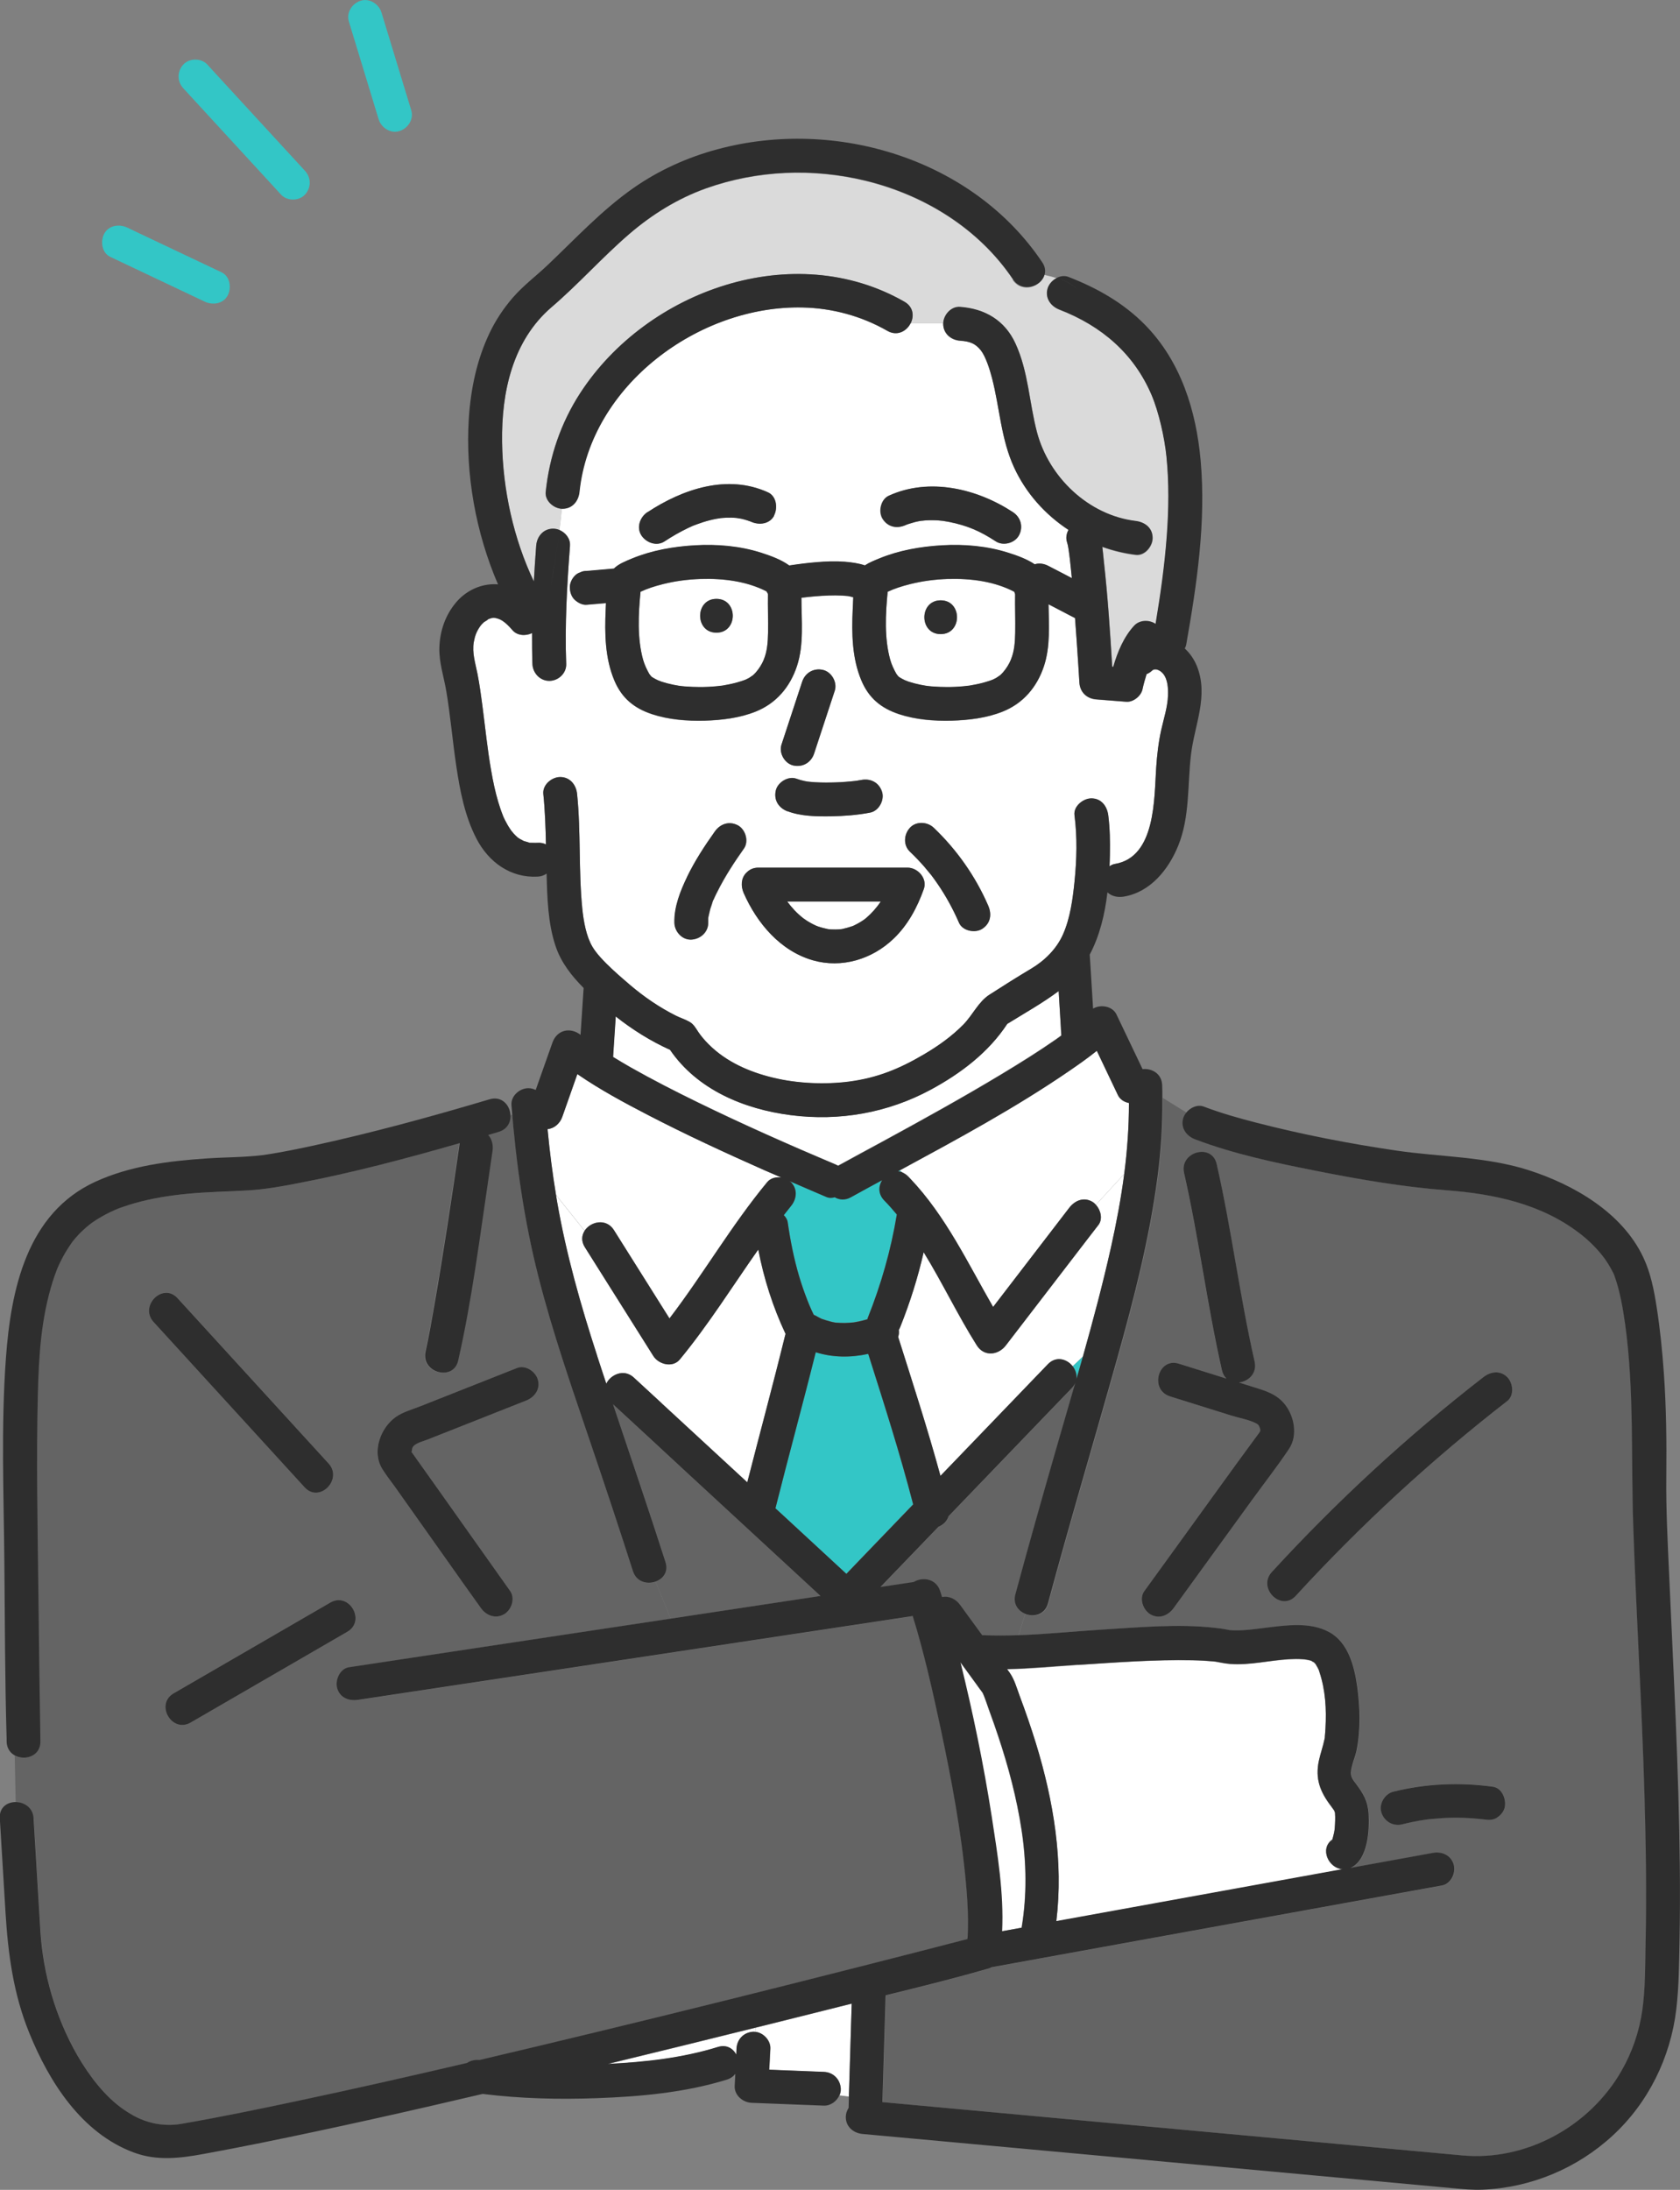 <?xml version="1.0" encoding="UTF-8"?>
<svg id="Layer_2" data-name="Layer 2" xmlns="http://www.w3.org/2000/svg" viewBox="0 0 185.06 241.08">
  <rect x="0" y="0" width="185.06" height="241.08" fill="#808080" stroke="none"/>
  <defs>
    <style>
      .cls-1 {
        fill: #fff;
      }

      .cls-2 {
        fill: #646464;
      }

      .cls-3 {
        fill: #dadada;
      }

      .cls-4 {
        fill: #2e2e2e;
      }

      .cls-5 {
        fill: #33c6c6;
      }
    </style>
  </defs>
  <g id="design">
    <g>
      <g>
        <path class="cls-1" d="M83.52,137.56c-2.85,4.05-5.48,8.27-8.64,12.1-.8,.96-2.34,.55-2.92-.38-2.51-3.99-5.02-7.98-7.54-11.97-.42-.67-.35-1.31-.03-1.81l-3.15-3.94c.04,.27,.08,.54,.13,.8,1,5.74,2.59,11.33,4.39,16.86,.01,.04,.02,.07,.03,.11,.33,1,.66,2,.99,3.01,.19-.41,.54-.75,.95-.96,.63-.32,1.42-.32,2.09,.29,1.02,.94,2.04,1.89,3.07,2.83,3.14,2.9,6.28,5.8,9.42,8.69,1.38-5.39,2.84-10.77,4.17-16.18,.01-.05,.04-.1,.05-.15-1.41-2.99-2.39-6.08-3.01-9.3Z"/>
        <path class="cls-1" d="M146.76,202.53c.01-.06,.03-.12,.03-.12,.02-.09,.05-.18,.07-.26,.15-.59,.15-.68,.19-1.3,.02-.27,.02-.53,.02-.8,0-.15-.01-.3-.02-.46,0,0,0-.01,0-.02-.01,0-.06-.13-.08-.22-.1-.13-.26-.37-.33-.46-1.22-1.59-1.8-3.03-1.36-5.06,.17-.79,.45-1.54,.61-2.33,.08-.39,.02,.03,.05-.4,.02-.27,.05-.54,.06-.81,.12-2.13,0-4.21-.67-6.22-.07-.22-.03-.15-.19-.46-.04-.08-.19-.33-.23-.4-.04-.04-.13-.14-.2-.21,.01,.04-.28-.13-.25-.14-.24-.09-.66-.16-.98-.18-.49-.03-.98-.02-1.47,0-2.16,.11-4.34,.68-6.51,.52-.48-.04-.95-.13-1.43-.22-.07-.01-.15-.03-.22-.04-.01,0-.04,0-.07-.01-.05,0-.12-.02-.2-.02-.74-.07-1.47-.1-2.21-.12-4.2-.08-8.42,.24-12.61,.51-2.59,.17-5.22,.43-7.83,.48,.09,.12,.18,.25,.27,.37,.54,.75,.79,1.69,1.11,2.55,.66,1.74,1.27,3.5,1.81,5.28,1.94,6.33,3.03,12.97,2.24,19.55,8.12-1.47,16.24-2.95,24.36-4.42,2.39-.43,4.78-.87,7.17-1.3-1.55-.11-2.56-2.27-1.12-3.27Z"/>
        <path class="cls-5" d="M133.79,182.92s.03,0,.05,0c.04,0,.01,0-.05,0Z"/>
        <path class="cls-5" d="M95.63,149.05c-1.92,.42-3.92,.41-5.78-.18-1.43,5.74-2.99,11.45-4.44,17.18,.28,.25,.55,.51,.83,.76,2.33,2.15,4.65,4.3,6.98,6.45,.55-.58,1.11-1.15,1.66-1.73,1.9-1.97,3.8-3.95,5.7-5.92-1.44-5.58-3.21-11.08-4.95-16.57Z"/>
        <path class="cls-5" d="M97.17,129.91c-1.15,.62-2.3,1.25-3.44,1.88-.65,.36-1.29,.3-1.78,0-.3,.09-.62,.1-.92-.03-1.35-.57-2.69-1.16-4.04-1.74,.05,.04,.1,.07,.14,.11,.76,.76,.64,1.86,0,2.63-.27,.33-.53,.67-.79,1,.22,.22,.38,.48,.43,.78,.29,2.01,.68,4.01,1.26,5.95,.27,.89,.57,1.77,.91,2.64,.21,.53,.22,.55,.48,1.14,.07,.15,.15,.3,.22,.46,.07,.03,.15,.06,.22,.1,.17,.09,.33,.19,.5,.27,.05,.03,.11,.05,.16,.08,.01,0,.02,0,.04,.01,.31,.1,.61,.21,.92,.28,.13,.03,.27,.06,.4,.09,.06,.01,.12,.02,.17,.03,0,0,0,0,.01,0,.32,.02,.64,.05,.96,.04,.32,0,.65-.03,.97-.06,.02,0,.02,0,.03,0,.06,0,.11-.02,.17-.03,.14-.02,.28-.05,.42-.08,.32-.07,.63-.15,.94-.24,.01-.04,.02-.09,.03-.13,1.48-3.71,2.56-7.48,3.21-11.42-.44-.53-.9-1.05-1.39-1.55-.69-.71-.64-1.58-.23-2.23Z"/>
        <path class="cls-1" d="M67.63,135.43c2.04,3.24,4.07,6.47,6.11,9.71,3.73-4.89,6.83-10.25,10.76-15,.38-.46,.99-.6,1.57-.51-.63-.28-1.27-.54-1.9-.82-4.31-1.91-8.6-3.89-12.79-6.06-2.66-1.37-5.32-2.81-7.79-4.51-.55,1.57-1.11,3.14-1.66,4.71-.26,.74-.87,1.28-1.62,1.35,.23,2.44,.53,4.83,.93,7.24l3.15,3.94c.66-1.02,2.39-1.42,3.24-.06Z"/>
        <path class="cls-1" d="M116.86,113.22c-.08-1.37-.17-2.74-.25-4.12-1.78,1.33-3.77,2.44-5.66,3.61-2.07,3.16-5.13,5.46-8.42,7.24-4.74,2.57-10.07,3.5-15.43,2.81-5.15-.66-10.3-2.8-13.3-7.19-2.16-.97-4.14-2.22-5.99-3.68-.1,1.48-.19,2.96-.29,4.45,.64,.39,1.29,.77,1.94,1.15,2.42,1.37,4.89,2.63,7.39,3.85,4.96,2.42,10.18,4.73,15.16,6.83,.1,.04,.2,.09,.3,.15,1.61-.89,3.22-1.76,4.84-2.63,4.44-2.41,8.87-4.86,13.2-7.47,2.02-1.22,4.03-2.47,5.97-3.82,.2-.14,.39-.28,.58-.42-.02-.26-.03-.52-.05-.78Z"/>
        <path class="cls-5" d="M133.66,182.9s.08,.01,.11,.02c0,0,.01,0,.02,0-.04,0-.08-.01-.13-.02Z"/>
        <path class="cls-1" d="M110.36,212.61c.72-.13,1.44-.26,2.16-.39,.6-3.53,.54-7.19,0-10.73-.53-3.52-1.45-6.98-2.58-10.36-.29-.88-.6-1.76-.92-2.63-.26-.7-.58-1.76-.84-2.22,.07,.13-.12-.15-.16-.2-.15-.19-.29-.39-.43-.59-.62-.85-1.23-1.69-1.85-2.54,1.4,5.64,2.57,11.34,3.46,17.08,.63,4.08,1.34,8.39,1.14,12.59Z"/>
        <path class="cls-5" d="M89.13,86.06s-.03,0-.06-.01c0,0-.02,0-.02,0,.03,0,.05,0,.08,.01Z"/>
        <path class="cls-5" d="M88.99,86.04s.04,0,.06,0c-.01,0-.03,0-.04,0-.13-.02-.25-.02-.02,0Z"/>
        <path class="cls-1" d="M88.46,101.07s.37,.26,.42,.29c.15,.1,.3,.19,.46,.27,.17,.09,.34,.18,.52,.26,.07,.02,.26,.11,.28,.11,.37,.13,.74,.21,1.11,.29,.02,0,.03,0,.05,0,.09,0,.17,.02,.26,.02,.16,0,.32,.01,.48,.01,.19,0,.37-.02,.56-.03,.02,0,.02,0,.03,0,.06-.01,.12-.02,.18-.03,.37-.08,.73-.18,1.09-.31,.04-.01,.05-.02,.08-.03,.02-.01,.04-.02,.08-.04,.2-.1,.4-.2,.59-.31,.15-.09,.29-.18,.43-.27,.07-.05,.14-.1,.21-.15,.02-.02,.05-.05,.1-.08,.65-.56,1.18-1.17,1.63-1.84h-10.32c.49,.67,1.06,1.28,1.75,1.83Z"/>
        <path class="cls-5" d="M146.72,202.63s0,0,0,0c.03-.06,.02-.13,0,0Z"/>
        <path class="cls-5" d="M146.69,202.68s.02-.02,.03-.04c0,0,0,0,0,0-.13,.1-.21,.15-.03,.04Z"/>
        <path class="cls-5" d="M146.74,202.62s-.01,0-.02,.01c0,0,0,0,0,0,0,0,0,0,0,0-.02,.13,0,.07,.02-.02Z"/>
        <path class="cls-1" d="M84.56,65.33c-.05-.07-.1-.14-.14-.22-2.2-1.12-4.77-1.44-7.24-1.36-1.41,.04-2.8,.22-4.17,.57-.94,.24-1.7,.48-2.46,.84-.25,2.47-.37,5.14,.28,7.48,.16,.59,.4,1.07,.69,1.58-.02-.05,.11,.16,.21,.26,.01,.01,0,0,.02,.02,.05,.03,.1,.07,.14,.1,.18,.11,.37,.21,.56,.3,.07,.02,.35,.14,.41,.16,.43,.14,.86,.25,1.3,.34,.07,.01,.58,.1,.6,.11,.25,.03,.5,.06,.74,.08,.54,.04,1.09,.06,1.63,.06,.62,0,1.23-.03,1.84-.09,.6-.06,.61-.06,1.26-.19,.47-.09,.94-.21,1.4-.36,.17-.06,.34-.12,.51-.18,.05-.03,.29-.14,.36-.18,.1-.05,.39-.28,.42-.28,.11-.11,.22-.21,.33-.33,.36-.42,.67-.9,.88-1.41,.37-.88,.45-1.87,.47-2.96,.02-1.41-.04-2.82-.01-4.23,0-.03-.02-.06-.03-.09Zm-5.64,4.32c-2.4,0-2.39-3.72,0-3.72s2.39,3.72,0,3.72Z"/>
        <path class="cls-1" d="M111.73,65.16c-2.22-1.16-4.82-1.48-7.32-1.41-1.41,.04-2.8,.22-4.17,.57-.94,.24-1.7,.48-2.46,.84-.25,2.47-.37,5.14,.28,7.48,.16,.59,.4,1.07,.69,1.58-.02-.05,.11,.16,.21,.26,.01,.01,0,0,.02,.02,.05,.03,.1,.07,.14,.1,.18,.11,.37,.21,.56,.3,.07,.02,.35,.14,.41,.16,.43,.14,.86,.25,1.3,.34,.07,.01,.58,.1,.6,.11,.25,.03,.5,.06,.74,.08,.54,.04,1.09,.06,1.63,.06,.62,0,1.23-.03,1.84-.09,.6-.06,.61-.06,1.26-.19,.47-.09,.94-.21,1.4-.36,.17-.06,.34-.12,.51-.18,.05-.03,.29-.14,.36-.18,.1-.05,.39-.28,.42-.28,.11-.11,.22-.21,.33-.33,.36-.42,.67-.9,.88-1.41,.37-.88,.45-1.87,.47-2.96,.02-1.41-.04-2.82-.01-4.23-.03-.09-.06-.18-.09-.26Zm-8.11,4.65c-2.4,0-2.39-3.72,0-3.72s2.39,3.72,0,3.72Z"/>
        <path class="cls-5" d="M98.92,128.96c.16,.01,.33,.06,.49,.12l-.29-.23c-.07,.04-.13,.07-.2,.11Z"/>
        <path class="cls-1" d="M123.15,120.58c-.78-1.63-1.55-3.26-2.33-4.89-.98,.79-2.01,1.51-3.03,2.21-5.96,4.08-12.32,7.51-18.67,10.95l.29,.23c.21,.09,.43,.22,.62,.42,.09,.09,.16,.18,.24,.27l.4,.32-.4-.32c3.91,4.12,6.31,9.25,9.12,14.12,2.79-3.64,5.59-7.27,8.38-10.91,.61-.8,1.59-1.23,2.55-.67,.14,.08,.27,.2,.39,.33l3.13-3.41c.33-2.56,.52-5.14,.52-7.8-.51-.1-.98-.39-1.21-.86Z"/>
        <path class="cls-1" d="M122.38,137.33c.61-2.74,1.11-5.41,1.46-8.09l-3.13,3.41c.54,.59,.78,1.56,.28,2.22-.43,.56-.86,1.12-1.29,1.67-2.97,3.86-5.93,7.72-8.9,11.58-.84,1.1-2.4,1.28-3.21,0-2.09-3.31-3.79-6.91-5.85-10.25-.64,2.8-1.5,5.54-2.58,8.23-.05,.12-.1,.23-.16,.33,.04,.27,.02,.53-.07,.77,0,.01,0,.02,.01,.03,1.6,5.06,3.25,10.13,4.65,15.26,1.3-1.35,2.6-2.71,3.91-4.06,2.64-2.74,5.28-5.48,7.92-8.23,.91-.94,2.1-.58,2.73,.22l1.14-1.08c1.12-3.98,2.19-7.97,3.09-12.01Z"/>
        <path class="cls-5" d="M118.54,151.96s.01-.04,.02-.06c0,.02-.01,.04-.02,.06Z"/>
        <path class="cls-5" d="M118.16,150.42c.33,.42,.5,.95,.4,1.48,.25-.85,.49-1.71,.74-2.56l-1.14,1.08Z"/>
        <path class="cls-2" d="M181.17,197.69c-.28-9.92-.91-19.82-1.24-29.74-.25-7.38,.11-14.98-.89-22.16-.26-1.84-.58-3.71-1.22-5.46,0,0,0,0,0-.01-.02-.05-.04-.1-.07-.15-.12-.22-.23-.44-.35-.65-.27-.47-.57-.93-.91-1.35-.72-.9-1.58-1.73-2.5-2.43-4.23-3.23-9.42-4.32-14.6-4.71-4.81-.36-9.61-1.19-14.33-2.13-4.51-.89-9.11-1.85-13.41-3.49-.94-.36-1.59-1.24-1.3-2.29,.06-.23,.18-.45,.34-.64l-2.6-1.61c.03,2.91-.16,5.81-.53,8.7-.89,6.82-2.62,13.48-4.47,20.09-2.51,8.96-5.19,17.88-7.6,26.87-.34,1.28-1.59,1.55-2.54,1.14l-.75,2.36c3.14-.11,6.29-.45,9.39-.63,4.02-.24,8.19-.65,12.21-.19,.44,.05,.89,.11,1.33,.19,.04,0,.21,.04,.3,.06,.1,0,.37,.03,.46,.03,1.16,.03,2.32-.14,3.47-.27,2.3-.27,5-.7,7.13,.49,2.04,1.14,2.72,3.74,3.03,5.88,.34,2.34,.42,4.8-.06,7.13-.16,.79-.57,1.59-.62,2.41-.03,.51,.25,.85,.54,1.24,.84,1.11,1.33,1.91,1.41,3.32,.11,1.77-.06,4.98-1.9,5.91-.04,.02-.09,.03-.13,.05,3.04-.55,6.08-1.1,9.12-1.66,.99-.18,2,.26,2.29,1.3,.25,.91-.31,2.11-1.3,2.29-2.08,.38-4.17,.76-6.25,1.13-9.04,1.64-18.08,3.28-27.12,4.92-5.41,.98-10.83,1.97-16.24,2.95-.13,.07-.27,.12-.43,.17-.08,.02-.16,.04-.23,.06-3.64,1.05-7.32,1.96-11.01,2.86,0,.3-.02,.61-.03,.91-.11,3.62-.22,7.24-.33,10.85,3.37,.31,6.75,.62,10.12,.93,6.86,.63,13.72,1.26,20.58,1.89,6.93,.64,13.86,1.27,20.8,1.91,4.14,.38,8.27,.76,12.41,1.14,7.04,.65,13.99-3.2,17.49-9.28,1.2-2.08,1.99-4.39,2.32-6.77,.33-2.37,.3-4.82,.35-7.21,.12-5.44,.04-10.89-.12-16.33Zm-43.15-32.7c-2.92,4.02-5.83,8.04-8.75,12.06-.59,.82-1.61,1.22-2.55,.67-.81-.47-1.26-1.73-.67-2.55,1.11-1.54,2.23-3.07,3.34-4.61,3.11-4.29,6.19-8.6,9.34-12.86,.04-.05,.07-.12,.1-.18-.02-.09-.03-.22-.02-.21-.07-.17-.09-.32-.22-.46-.07-.07-.18-.13-.28-.18-.8-.4-1.82-.57-2.67-.83-2.26-.71-4.52-1.41-6.78-2.12-2.28-.71-1.3-4.3,.99-3.59,1.75,.55,3.5,1.09,5.24,1.64-.22-.21-.4-.5-.49-.89-1.64-7.2-2.54-14.55-4.18-21.75-.53-2.34,3.06-3.32,3.59-.99,1.64,7.2,2.54,14.55,4.18,21.75,.3,1.31-.7,2.19-1.72,2.31,.51,.16,1.02,.32,1.53,.48,1.32,.41,2.6,.76,3.51,1.91,1.06,1.33,1.46,3.45,.47,4.92-1.26,1.87-2.65,3.65-3.97,5.48Zm27.74,34c-.1,.44-.47,.89-.85,1.11-.47,.28-.91,.26-1.43,.19,.33,.04-.38-.04-.45-.05-.19-.02-.38-.04-.57-.05-.38-.03-.76-.05-1.14-.07-.79-.03-1.58-.02-2.37,.02-.41,.02-.82,.05-1.23,.1-.16,.02-.32,.04-.48,.05,.11-.01-.34,.05-.35,.05-.81,.13-1.62,.29-2.42,.49-1.01,.25-1.97-.32-2.29-1.3-.3-.94,.35-2.05,1.3-2.29,3.62-.9,7.3-1.05,10.98-.55,1.03,.14,1.5,1.42,1.3,2.29Zm.27-44.75c-8.36,6.48-16.15,13.66-23.3,21.45-1.62,1.77-4.25-.87-2.63-2.63,7.15-7.79,14.94-14.97,23.3-21.45,.8-.62,1.85-.78,2.63,0,.65,.65,.79,2.01,0,2.63Z"/>
        <path class="cls-2" d="M111.87,175.53c1.45-5.38,2.97-10.73,4.51-16.08,.72-2.49,1.45-4.99,2.17-7.49-.07,.3-.22,.6-.48,.88-.97,1-1.93,2.01-2.9,3.01-3.56,3.7-7.12,7.39-10.67,11.09-.17,.55-.6,.95-1.11,1.16-.28,.29-.56,.58-.84,.87-1.85,1.92-3.7,3.84-5.55,5.76,1.22-.18,2.44-.37,3.66-.55,.94-.58,2.45-.4,2.91,.97,.08,.23,.15,.46,.22,.69,.76-.15,1.52,.22,1.99,.87,.81,1.11,1.62,2.22,2.43,3.33,.05,0,.09-.01,.15,0,1.27,.06,2.54,.05,3.82,0l.75-2.36c-.76-.33-1.33-1.09-1.05-2.13Z"/>
        <path class="cls-2" d="M90.39,175.71c-.49-.45-.98-.91-1.47-1.36-4.45-4.11-8.9-8.22-13.35-12.32-2.68-2.47-5.35-4.94-8.03-7.42,1.94,5.79,3.92,11.56,5.78,17.37,.35,1.08-.28,1.86-1.1,2.15l1.66,4.07c1.94-.29,3.87-.58,5.81-.88,3.57-.54,7.14-1.08,10.71-1.62Z"/>
        <path class="cls-1" d="M92.43,220.94c-3.05,.77-6.11,1.53-9.17,2.29l.02,.48c.87,.12,1.64,.96,1.59,1.84-.04,.77-.08,1.54-.12,2.32,2.01,.08,4.01,.16,6.02,.24,1.04,.04,1.81,.82,1.86,1.86,.01,.25-.04,.49-.14,.71l1.02,.13c.1-3.41,.21-6.81,.31-10.22-.46,.12-.93,.23-1.4,.35Z"/>
        <path class="cls-1" d="M62.79,60.08c-.33,4.32-.58,8.69-.42,13.03,.04,1.01-.88,1.86-1.86,1.86-1.03,0-1.82-.86-1.86-1.86-.04-1.13-.05-2.27-.04-3.4-.7,.34-1.64,.29-2.16-.32-.43-.51-1-1.06-1.49-1.23-.52-.18-.7-.18-1.26,.06,.27-.12-.49,.37-.31,.22-.25,.22-.39,.37-.51,.54-.39,.56-.57,1.05-.69,1.73-.21,1.17,.17,2.32,.41,3.5,.23,1.16,.39,2.34,.54,3.51,.33,2.5,.54,4.71,.96,7.1,.2,1.17,.45,2.33,.78,3.47,.16,.54,.34,1.07,.55,1.59,0,.02,0,.02,.01,.03,.01,.03,.02,.05,.04,.09,.05,.1,.1,.21,.15,.31,.1,.2,.21,.4,.32,.59,.12,.2,.25,.39,.38,.58,.04,.05,.21,.26,.26,.31,.14,.15,.28,.28,.43,.42,0,0,0,0,.01,.01,.08,.06,.17,.12,.26,.17,.08,.05,.37,.18,.4,.21,.17,.06,.34,.1,.51,.15,.08,.02,.11,.04,.13,.05,.02,0,.06,0,.15,0,.26,0,.51,0,.76,0,.36-.02,.65,.05,.9,.18-.04-1.86-.1-3.71-.29-5.56-.1-1.01,.93-1.86,1.86-1.86,1.08,0,1.76,.86,1.86,1.86,.43,4.19,.15,8.42,.57,12.61,.15,1.47,.45,3.08,1.11,4.2,.45,.75,1.26,1.61,2.14,2.44,.06,.05,.11,.1,.16,.15,.65,.6,1.32,1.17,1.9,1.67,1.53,1.29,3.19,2.43,4.98,3.33,.49,.25,1.07,.42,1.54,.7,.45,.26,.68,.71,.96,1.12,.32,.47,.68,.9,1.15,1.36,1.9,1.9,4.42,3.02,7.08,3.66,2.68,.64,5.73,.77,8.37,.43,3.15-.41,5.59-1.44,8.25-3,1.57-.93,3.06-1.98,4.34-3.28,1.01-1.02,1.66-2.5,2.86-3.28,1.52-.98,3.06-1.95,4.62-2.88,1.49-.89,2.79-2.18,3.5-3.78,.78-1.75,1.07-3.87,1.26-5.77,.24-2.41,.31-4.92,0-7.33-.13-1,.96-1.86,1.86-1.86,1.1,0,1.73,.86,1.86,1.86,.19,1.44,.21,2.92,.18,4.37,0,.41-.02,.83-.04,1.25,.17-.12,.37-.22,.58-.26,4.53-.74,4.32-7.25,4.56-10.62,.1-1.38,.25-2.76,.55-4.12,.28-1.26,.71-2.53,.75-3.83,.03-.77-.02-1.75-.54-2.38-.35-.43-.91-.62-1.2-.35-.2,.19-.41,.31-.62,.4-.17,.55-.33,1.11-.45,1.67-.16,.75-1.03,1.43-1.79,1.37-1.1-.09-2.2-.17-3.3-.26-1.06-.08-1.8-.8-1.86-1.86-.03-.59-.07-1.18-.11-1.77-.11-1.78-.24-3.55-.37-5.32-.2-.1-.4-.21-.6-.31-.77-.4-1.54-.81-2.32-1.21,.04,2.28,.21,4.64-.5,6.8-.76,2.32-2.3,4.12-4.57,5.02-1.75,.7-3.73,.93-5.6,.99-1.92,.05-3.95-.1-5.78-.71-1.98-.65-3.34-1.76-4.16-3.7-1.04-2.45-1.08-5.19-.96-7.82,.02-.45,.04-.9,.06-1.35-.11-.03-.23-.07-.34-.09-.08-.02-.17-.03-.25-.05,0,0,0,0-.01,0-.21-.02-.41-.04-.62-.05-.99-.05-1.98,0-2.97,.08-.48,.04-.95,.09-1.42,.15-.03,0-.07,0-.1,.01,0,2.5,.29,5.13-.49,7.52-.76,2.32-2.3,4.12-4.57,5.02-1.75,.7-3.73,.93-5.6,.99-1.92,.05-3.95-.1-5.78-.71-1.98-.65-3.34-1.76-4.16-3.7-1.04-2.45-1.08-5.19-.96-7.82,.01-.24,.02-.47,.03-.71-.71,.06-1.41,.12-2.12,.18-.49,.04-.97-.23-1.32-.54-.37-.34-.52-.83-.54-1.32-.02-.46,.22-.99,.54-1.32,.17-.18,.37-.31,.6-.38,.22-.12,.46-.17,.72-.16,1-.09,1.99-.17,2.99-.26,.52-.51,1.26-.8,2.03-1.12,2.17-.89,4.53-1.31,6.87-1.44,2.45-.14,5,.08,7.34,.82,1.02,.33,2.19,.74,3.08,1.4,.99-.15,1.98-.28,2.97-.36,1.05-.09,2.11-.13,3.16-.05,.73,.06,1.49,.16,2.2,.4,.46-.31,1.02-.54,1.6-.77,2.17-.89,4.53-1.31,6.87-1.44,2.45-.14,5,.08,7.34,.82,.95,.3,2.03,.69,2.9,1.27,.02,0,.04-.02,.06-.02,.49-.13,.99-.04,1.43,.19,.2,.1,.4,.21,.6,.31,.67,.35,1.33,.7,2,1.04-.06-.71-.13-1.41-.22-2.11-.03-.26-.07-.52-.1-.78,.06,.54,0,0-.03-.21-.05-.29-.09-.58-.18-.85-.15-.46-.07-.95,.16-1.36-2.57-1.68-4.69-4.04-6-6.89-1.44-3.13-1.57-6.52-2.42-9.81-.26-1.01-.71-2.39-1.23-3.06-.59-.76-1.2-1-2.29-1.07-1.01-.07-1.86-.79-1.86-1.86,0-.03,0-.06,0-.08h-3.62c-.44,.88-1.47,1.47-2.56,.84-2.87-1.64-6.09-2.5-9.33-2.57-11.44-.26-23.37,8.56-24.59,20.3-.1,1-.77,1.86-1.86,1.86-.02,0-.04,0-.06,0-.08,.79-.17,1.58-.27,2.36,.67,.29,1.21,.96,1.15,1.71Zm37.44,31.05c.69-.75,1.93-.67,2.63,0,2.54,2.42,4.6,5.36,6,8.58,.42,.96,.26,1.95-.67,2.55-.77,.5-2.16,.23-2.55-.67-.66-1.52-1.46-2.98-2.4-4.34-.12-.17-.24-.34-.36-.51-.07-.09-.14-.19-.21-.28,0,0-.02-.03-.04-.06-.05-.06-.13-.17-.14-.17-.06-.07-.12-.14-.18-.22-.13-.16-.27-.32-.4-.48-.53-.62-1.09-1.2-1.68-1.76-.75-.72-.67-1.9,0-2.63Zm-14.14-9.15c.76-2.31,1.52-4.62,2.28-6.93,.33-.99,1.27-1.53,2.29-1.3,.95,.22,1.6,1.36,1.3,2.29-.76,2.31-1.52,4.62-2.28,6.93-.33,.99-1.27,1.53-2.29,1.3-.95-.22-1.6-1.36-1.3-2.29Zm-.64,5.04c.21-.92,1.38-1.64,2.29-1.3,.3,.11,.61,.2,.92,.26,.12,.02,.24,.04,.36,.06,.02,0,.05,0,.07,.01,.06,0,.12,.01,.17,.02,.75,.07,1.51,.09,2.26,.07,.72-.01,1.44-.05,2.16-.12,.17-.02,.34-.03,.5-.05,.03,0,.09-.01,.15-.02,.08-.01,.19-.03,.24-.04,.1-.02,.2-.03,.3-.05,1.02-.2,1.96,.28,2.29,1.3,.29,.91-.34,2.1-1.3,2.29-1.42,.28-2.9,.39-4.35,.41-1.56,.03-3.29,0-4.76-.56-.98-.37-1.54-1.23-1.3-2.29Zm-1.91,8.5h16.44c1.14,0,2.21,1.2,1.79,2.35-.72,2.03-1.76,3.97-3.34,5.48-2.36,2.25-5.7,3.28-8.88,2.37-3.59-1.03-6.16-4.09-7.62-7.4-.33-.76-.3-1.61,.25-2.2,.01-.01,.03-.03,.04-.04,.04-.04,.08-.08,.12-.11,.29-.27,.69-.45,1.2-.45Zm-7.85,1.01c.85-1.76,1.93-3.41,3.06-5,.6-.85,1.59-1.17,2.55-.67,.83,.44,1.23,1.75,.67,2.55-1.07,1.51-2.09,3.07-2.92,4.73-.1,.2-.2,.41-.3,.61-.04,.09-.08,.18-.12,.27-.07,.16-.07,.11-.04,.04-.06,.13-.11,.34-.14,.43-.07,.19-.13,.38-.19,.57-.09,.31-.14,.63-.22,.94,0,.05,0,.1-.01,.15,0,.14,0,.28,0,.43,.02,1.04-.87,1.82-1.86,1.86-1.02,.05-1.84-.89-1.86-1.86-.04-1.76,.65-3.48,1.4-5.04Zm22.21-41.95c4.46-2.03,9.71-.79,13.67,1.81,.87,.57,1.16,1.62,.67,2.55-.45,.86-1.73,1.2-2.55,.67-1.73-1.13-3.11-1.74-5.17-2.15-.21-.04-.43-.08-.65-.11-.06,0-.46-.04-.51-.05-.48-.03-.97-.04-1.45,0-.05,0-.47,.06-.5,.05-.2,.03-.39,.07-.59,.12-.23,.06-.45,.12-.68,.2-.11,.04-.21,.07-.32,.11-.02,0-.03,.01-.06,.03-.95,.43-1.95,.25-2.55-.67-.51-.79-.22-2.14,.67-2.55Zm-26.57,1.81c3.89-2.56,8.8-4.22,13.27-2.19,.95,.43,1.1,1.73,.67,2.55-.5,.95-1.66,1.07-2.55,.67-.2-.09-.22-.1-.05-.02-.11-.04-.22-.08-.34-.12-.23-.07-.45-.13-.69-.19-.06-.01-.5-.07-.49-.08-.2-.02-.4-.03-.6-.04-.39,0-.77,.02-1.16,.05,.02,0-.45,.07-.5,.08-.24,.05-.48,.1-.72,.16-.48,.13-.96,.28-1.43,.45-.16,.06-.31,.12-.47,.18-.02,.01-.43,.2-.48,.22-.9,.43-1.76,.93-2.6,1.48-.87,.57-2.02,.14-2.55-.67-.56-.88-.14-2.01,.67-2.55Z"/>
        <path class="cls-3" d="M111.59,30.79c-3.76-5.6-9.75-9.28-16.24-10.87-5.79-1.41-11.96-1.17-17.59,.84-3.11,1.11-5.96,2.87-8.47,5.04-2.96,2.55-5.56,5.49-8.53,8.03-4.29,3.67-5.54,9.34-5.46,14.87,.07,5.23,1.28,10.69,3.5,15.34,.08-1.32,.16-2.64,.26-3.95,.08-1.01,.79-1.86,1.86-1.86,.24,0,.48,.06,.71,.15,.1-.79,.2-1.58,.27-2.36-.91-.04-1.9-.87-1.8-1.85,.4-3.89,1.67-7.6,3.8-10.89,7.38-11.36,23.52-17.04,35.72-10.05,.99,.56,1.08,1.58,.68,2.37h3.62c.05-.93,.88-1.85,1.85-1.78,2.75,.19,4.93,1.47,6.1,4.02,1.43,3.1,1.51,6.5,2.37,9.76,1.31,4.97,5.69,9.15,10.88,9.79,1,.12,1.86,.75,1.86,1.86,0,.92-.86,1.98-1.86,1.86-1.26-.15-2.49-.45-3.68-.88,.07,.54,.11,1.09,.17,1.61,.43,3.85,.68,7.73,.92,11.6,.04,0,.08,0,.12,0,.47-1.64,1.17-3.28,2.29-4.51,.6-.66,1.66-.69,2.37-.21,.55-3.23,1.01-6.48,1.24-9.75,.21-2.88,.25-5.79-.04-8.66-.21-2.1-.85-4.94-1.64-6.79-1.94-4.55-5.5-7.61-10.16-9.41-.94-.36-1.59-1.24-1.3-2.29,.14-.5,.54-.95,1.03-1.19-.45-.14-.92-.26-1.41-.37-.33,1.33-2.46,2.07-3.48,.56Z"/>
        <path class="cls-2" d="M3.72,200.19c.02,.33,.04,.67,.06,1,.23,3.8,.46,7.59,.69,11.39,.29,4.71,1.65,9.52,4.08,13.72,1.3,2.26,3.04,4.53,5.09,5.94,1.09,.75,1.96,1.18,3.14,1.48,.96,.24,2.18,.29,3.14,.12,4.36-.75,8.7-1.65,13.03-2.57,6.19-1.31,12.35-2.71,18.51-4.15,.39-.26,.89-.37,1.4-.33,4.18-.98,8.37-1.98,12.54-2.99,9.86-2.38,19.7-4.83,29.53-7.33,3.89-.99,7.77-1.98,11.66-2.99,0-.13,.02-.25,.03-.38,.03-.59,.04-1.17,.03-1.76-.02-1.32-.1-2.64-.22-3.96-.51-5.68-1.58-11.39-2.79-17.07-.89-4.15-1.82-8.33-3.08-12.39-2.15,.33-4.31,.65-6.46,.98-11.17,1.69-22.34,3.37-33.5,5.06-7.05,1.06-14.1,2.13-21.15,3.19-1,.15-2-.24-2.29-1.3-.24-.89,.31-2.14,1.3-2.29,2.58-.39,5.16-.78,7.73-1.17,9.23-1.39,18.46-2.79,27.69-4.18l-1.66-4.07c-.92,.32-2.1,.03-2.49-1.16-1.53-4.78-3.12-9.54-4.73-14.29-2.03-5.99-4.12-11.99-5.68-18.12-1.49-5.86-2.37-11.85-2.88-17.87l-.26,.11c.03,.76-.36,1.53-1.3,1.81-.15,.05-.31,.09-.46,.14-.23,.07-.46,.13-.69,.2,.42,.46,.57,1.12,.47,1.79-.11,.77-.23,1.55-.34,2.32-1.03,6.9-1.89,13.91-3.44,20.72-.53,2.34-4.12,1.34-3.59-.99,.38-1.65,.67-3.33,.95-5,1.03-5.96,1.94-11.95,2.81-17.94-5.91,1.69-11.88,3.27-17.91,4.43-1.76,.34-3.55,.65-5.35,.77-2.29,.15-4.58,.16-6.87,.39-1.81,.18-3.68,.46-5.64,1.01-.43,.12-.86,.25-1.28,.4-.2,.07-.41,.14-.61,.22-.06,.02-.21,.08-.29,.12-.71,.31-1.4,.66-2.05,1.08-.16,.1-.32,.21-.48,.32-.06,.04-.21,.15-.28,.21-.25,.2-.49,.41-.73,.63-.29,.28-.57,.57-.84,.87-.1,.12-.2,.24-.3,.36-.04,.06-.08,.11-.12,.17-.46,.67-.87,1.35-1.23,2.07-.1,.2-.19,.41-.29,.62-.04,.09-.07,.18-.11,.26-.16,.42-.31,.85-.45,1.28-1.28,4.06-1.53,8.1-1.64,12.38-.19,7.35-.02,14.72,.06,22.08,.06,5.4,.13,10.8,.22,16.19,.03,1.62-1.67,2.14-2.78,1.57l.11,5.11c.92,.01,1.87,.61,1.94,1.79Zm39.9-44.21c.75-.53,1.83-.83,2.69-1.17,1.42-.56,2.83-1.12,4.25-1.68,2.13-.84,4.27-1.69,6.4-2.53,.94-.37,2.04,.41,2.29,1.3,.29,1.04-.37,1.92-1.3,2.29-2.36,.93-4.72,1.87-7.08,2.8-1.28,.51-2.57,1.02-3.85,1.52-.48,.19-1.34,.36-1.58,.86-.06,.12-.06,.43-.11,.48,0,0,0,0,0,0,.18,.23,.34,.48,.51,.71,.65,.91,1.3,1.83,1.95,2.74,2.8,3.95,5.6,7.9,8.41,11.86,.58,.82,.14,2.07-.67,2.55-.92,.54-1.97,.15-2.55-.67-1.33-1.88-2.66-3.76-4-5.63-1.82-2.57-3.65-5.15-5.47-7.72-.47-.66-.99-1.3-1.41-1.99-1.16-1.89-.18-4.52,1.52-5.72Zm-5.36,23.66c-5.75,3.33-11.5,6.66-17.25,9.99-2.08,1.2-3.95-2.01-1.88-3.21,5.75-3.33,11.5-6.66,17.25-9.99,2.08-1.2,3.95,2.01,1.88,3.21Zm-18.71-36.74c5.55,6.07,11.09,12.13,16.64,18.2,1.61,1.77-1.01,4.4-2.63,2.63-5.55-6.07-11.09-12.13-16.64-18.2-1.61-1.77,1.01-4.4,2.63-2.63Z"/>
        <path class="cls-1" d="M79.08,225.37c.96-.3,1.68,.16,2.03,.83,.01-.22,.02-.44,.03-.65,.05-1.04,.81-1.81,1.86-1.86,.09,0,.18,0,.27,.02l-.02-.48c-5.43,1.35-10.86,2.69-16.29,4,4.08-.19,8.2-.64,12.11-1.86Z"/>
        <path class="cls-4" d="M103.62,66.09c-2.39,0-2.4,3.72,0,3.72s2.4-3.72,0-3.72Z"/>
        <path class="cls-4" d="M78.92,65.93c-2.39,0-2.4,3.72,0,3.72s2.4-3.72,0-3.72Z"/>
        <path class="cls-4" d="M97.89,35.59h2.43c.39-.79,.3-1.8-.68-2.37-12.2-6.99-28.34-1.3-35.72,10.05-2.13,3.28-3.4,7-3.8,10.89-.1,.98,.88,1.82,1.8,1.85,.16-1.6,.25-3.2,.25-4.8,0,1.6-.1,3.2-.25,4.8,.02,0,.04,0,.06,0,1.09,0,1.76-.86,1.86-1.86,1.22-11.73,13.15-20.55,24.59-20.3,3.24,.07,6.46,.93,9.33,2.57,1.09,.63,2.13,.03,2.56-.84h-2.43Z"/>
        <path class="cls-4" d="M47.02,158.51c1.28-.51,2.57-1.02,3.85-1.52,2.36-.93,4.72-1.87,7.08-2.8,.93-.37,1.59-1.24,1.3-2.29-.24-.89-1.35-1.67-2.29-1.3-2.13,.84-4.27,1.69-6.4,2.53-1.42,.56-2.83,1.12-4.25,1.68-.86,.34-1.94,.64-2.69,1.17-1.7,1.19-2.68,3.82-1.52,5.72,.42,.69,.94,1.33,1.41,1.99,1.82,2.57,3.65,5.15,5.47,7.72,1.33,1.88,2.66,3.76,4,5.63,.58,.82,1.62,1.21,2.55,.67,.81-.47,1.25-1.72,.67-2.55-2.8-3.95-5.6-7.9-8.41-11.86-.65-.91-1.3-1.83-1.95-2.74-.17-.24-.33-.48-.51-.71,0,0,0,0,0,0,.05-.05,.05-.36,.11-.48,.24-.49,1.11-.67,1.58-.86Z"/>
        <path class="cls-4" d="M128.86,153.72c2.26,.71,4.52,1.41,6.78,2.12,.85,.27,1.87,.43,2.67,.83,.1,.05,.21,.11,.28,.18,.13,.14,.15,.29,.22,.46,0-.01,0,.12,.02,.21-.03,.06-.06,.12-.1,.18-3.15,4.26-6.23,8.58-9.34,12.86-1.11,1.54-2.23,3.07-3.34,4.61-.59,.81-.14,2.07,.67,2.55,.94,.55,1.95,.15,2.55-.67,2.92-4.02,5.83-8.04,8.75-12.06,1.32-1.82,2.72-3.61,3.97-5.48,.99-1.47,.59-3.6-.47-4.92-.92-1.15-2.19-1.5-3.51-1.91-.51-.16-1.02-.32-1.53-.48,1.03-.12,2.02-1,1.72-2.31-1.64-7.2-2.54-14.55-4.18-21.75-.53-2.33-4.12-1.35-3.59,.99,1.64,7.2,2.54,14.55,4.18,21.75,.09,.39,.27,.67,.49,.89-1.75-.55-3.5-1.09-5.24-1.64-2.29-.72-3.27,2.87-.99,3.59Z"/>
        <path class="cls-4" d="M82.33,95.97s-.08,.07-.12,.11c-.01,.01-.03,.03-.04,.04-.55,.59-.58,1.44-.25,2.2,1.46,3.31,4.03,6.37,7.62,7.4,3.18,.91,6.52-.11,8.88-2.37,1.58-1.5,2.62-3.45,3.34-5.48,.41-1.16-.66-2.35-1.79-2.35h-16.44c-.51,0-.91,.18-1.2,.45Zm14.7,3.27c-.44,.67-.98,1.28-1.63,1.84-.05,.04-.08,.06-.1,.08-.07,.05-.14,.1-.21,.15-.14,.1-.28,.19-.43,.27-.19,.11-.39,.22-.59,.31-.04,.02-.07,.03-.08,.04-.02,0-.04,.01-.08,.03-.36,.12-.71,.22-1.09,.31-.06,.01-.12,.02-.18,.03-.01,0-.02,0-.03,0-.19,.01-.37,.03-.56,.03-.16,0-.32,0-.48-.01-.09,0-.17-.01-.26-.02-.02,0-.03,0-.05,0-.38-.09-.75-.17-1.11-.29-.02,0-.22-.09-.28-.11-.18-.08-.35-.17-.52-.26-.16-.09-.31-.18-.46-.27-.04-.03-.41-.29-.42-.29-.69-.54-1.26-1.16-1.75-1.83h10.32Z"/>
        <path class="cls-4" d="M86.75,89.31c1.47,.56,3.2,.58,4.76,.56,1.45-.03,2.92-.13,4.35-.41,.96-.19,1.59-1.38,1.3-2.29-.33-1.02-1.26-1.5-2.29-1.3-.1,.02-.2,.04-.3,.05-.04,0-.16,.02-.24,.04-.07,0-.13,.02-.15,.02-.17,.02-.34,.04-.5,.05-.72,.07-1.44,.11-2.16,.12-.75,.01-1.51,0-2.26-.07-.06,0-.12-.01-.17-.02,.02,0,.04,0,.06,.01-.03,0-.05,0-.08-.01-.02,0-.04,0-.06,0-.23-.02-.11-.02,.02,0-.12-.02-.24-.04-.36-.06-.31-.06-.62-.15-.92-.26-.91-.34-2.08,.38-2.29,1.3-.24,1.06,.32,1.92,1.3,2.29Z"/>
        <path class="cls-4" d="M89.08,86.05s-.04,0-.07-.01c.01,0,.03,0,.04,0,0,0,.02,0,.02,0Z"/>
        <path class="cls-4" d="M85.26,56.75c.43-.82,.28-2.12-.67-2.55-4.47-2.03-9.38-.37-13.27,2.19-.81,.53-1.23,1.67-.67,2.55,.52,.81,1.68,1.24,2.55,.67,.83-.55,1.7-1.05,2.6-1.48,.05-.02,.46-.21,.48-.22,.16-.06,.31-.13,.47-.18,.47-.17,.94-.33,1.43-.45,.24-.06,.48-.12,.72-.16,.06-.01,.52-.08,.5-.08,.39-.04,.77-.06,1.16-.05,.2,0,.4,.02,.6,.04-.01,0,.43,.07,.49,.08,.23,.05,.46,.11,.69,.19,.11,.04,.23,.08,.34,.12-.17-.08-.15-.07,.05,.02,.88,.4,2.04,.28,2.55-.67Z"/>
        <path class="cls-4" d="M99.77,57.8s.04-.02,.06-.03c.1-.04,.21-.08,.32-.11,.22-.07,.45-.14,.68-.2,.19-.05,.39-.08,.59-.12,.03,0,.45-.05,.5-.05,.48-.03,.97-.03,1.45,0,.05,0,.45,.04,.51,.05,.22,.03,.43,.07,.65,.11,2.05,.41,3.44,1.02,5.17,2.15,.82,.53,2.09,.19,2.55-.67,.49-.93,.2-1.98-.67-2.55-3.97-2.6-9.22-3.84-13.67-1.81-.89,.4-1.17,1.76-.67,2.55,.59,.92,1.59,1.1,2.55,.67Z"/>
        <path class="cls-4" d="M87.38,84.27c1.02,.23,1.96-.31,2.29-1.3,.76-2.31,1.52-4.62,2.28-6.93,.3-.93-.35-2.07-1.3-2.29-1.02-.23-1.96,.31-2.29,1.3-.76,2.31-1.52,4.62-2.28,6.93-.3,.93,.35,2.07,1.3,2.29Z"/>
        <path class="cls-4" d="M81.29,90.87c-.96-.51-1.94-.18-2.55,.67-1.13,1.59-2.21,3.24-3.06,5-.75,1.56-1.44,3.28-1.4,5.04,.02,.97,.84,1.91,1.86,1.86,.99-.04,1.88-.82,1.86-1.86,0-.14,0-.28,0-.43,0-.05,0-.1,.01-.15,.08-.31,.13-.63,.22-.94,.06-.19,.12-.38,.19-.57,.03-.09,.08-.3,.14-.43-.03,.07-.03,.11,.04-.04,.04-.09,.08-.18,.12-.27,.09-.21,.19-.41,.3-.61,.83-1.66,1.85-3.22,2.92-4.73,.56-.8,.17-2.1-.67-2.55Z"/>
        <path class="cls-4" d="M101.91,95.53c.14,.16,.27,.32,.4,.48,.06,.07,.12,.14,.18,.22,0,0,.09,.11,.14,.17,.02,.02,.04,.05,.04,.06,.07,.09,.14,.19,.21,.28,.12,.17,.24,.34,.36,.51,.94,1.36,1.74,2.82,2.4,4.34,.39,.9,1.77,1.17,2.55,.67,.93-.6,1.08-1.59,.67-2.55-1.39-3.22-3.46-6.16-6-8.58-.7-.67-1.94-.75-2.63,0-.67,.73-.75,1.91,0,2.63,.59,.56,1.15,1.15,1.68,1.76Z"/>
        <path class="cls-4" d="M53.9,121.03c-6.49,1.93-13.04,3.72-19.66,5.15-1.02,.22-2.05,.43-3.08,.62-.44,.08-.88,.16-1.32,.23-.19,.03-.39,.06-.58,.09-.11,.02-.21,.03-.32,.05-.02,0-.03,0-.05,0-2.02,.25-4.05,.22-6.08,.36-4.18,.28-8.44,.8-12.29,2.56-7.58,3.47-9.32,11.9-9.87,19.45-.54,7.42-.24,14.93-.17,22.36,.06,6.48,.06,12.98,.25,19.46,0,.12,0,.24,0,.35,.01,.77,.41,1.29,.94,1.57l-.16-7.33,.16,7.33c1.11,.57,2.8,.05,2.78-1.57-.09-5.4-.16-10.8-.22-16.19-.08-7.35-.25-14.72-.06-22.08,.11-4.28,.36-8.31,1.64-12.38,.14-.43,.29-.86,.45-1.28,.03-.09,.07-.18,.11-.26,.09-.21,.19-.42,.29-.62,.35-.73,.77-1.41,1.23-2.07,.04-.06,.08-.11,.12-.17,.1-.12,.2-.24,.3-.36,.26-.3,.54-.6,.84-.87,.23-.22,.48-.43,.73-.63,.07-.05,.22-.17,.28-.21,.16-.11,.32-.22,.48-.32,.65-.41,1.34-.77,2.05-1.08,.08-.03,.23-.09,.29-.12,.2-.08,.4-.15,.61-.22,.42-.15,.85-.28,1.28-.4,1.96-.55,3.82-.83,5.64-1.01,2.29-.23,4.58-.25,6.87-.39,1.79-.11,3.58-.43,5.35-.77,6.03-1.15,12-2.73,17.91-4.43-.87,5.99-1.77,11.98-2.81,17.94-.29,1.67-.58,3.34-.95,5-.53,2.33,3.06,3.33,3.59,.99,1.55-6.81,2.41-13.82,3.44-20.72,.11-.77,.23-1.55,.34-2.32,.1-.66-.05-1.33-.47-1.79,.23-.07,.46-.13,.69-.2,.15-.05,.31-.09,.46-.14,2.29-.68,1.31-4.27-.99-3.59Z"/>
        <path class="cls-4" d="M21.01,189.63c5.75-3.33,11.5-6.66,17.25-9.99,2.07-1.2,.2-4.42-1.88-3.21-5.75,3.33-11.5,6.66-17.25,9.99-2.07,1.2-.2,4.42,1.88,3.21Z"/>
        <path class="cls-4" d="M133.79,182.92s-.01,0-.02,0c.03,0,.05,0,.07,.01-.02,0-.03,0-.05,0Z"/>
        <polygon class="cls-4" points="146.72 202.63 146.72 202.63 146.72 202.63 146.72 202.63"/>
        <path class="cls-4" d="M100.03,129.51c-.2-.2-.41-.34-.62-.42l.87,.69c-.08-.09-.16-.18-.24-.27Z"/>
        <path class="cls-4" d="M118.54,151.96s.01-.04,.02-.06c0,.02-.01,.04-.02,.06Z"/>
        <path class="cls-4" d="M185.04,205.49c-.11-10.74-.7-21.47-1.18-32.2-.16-3.58-.35-7.16-.31-10.74,.04-3.81,0-7.61-.27-11.41-.17-2.44-.42-4.88-.8-7.3-.29-1.85-.66-3.73-1.47-5.43-2.32-4.92-7.65-7.99-12.63-9.59-4.7-1.5-9.79-1.45-14.54-2.15-5.18-.76-10.35-1.76-15.43-3.07-1.95-.5-3.9-1.05-5.79-1.77-.7-.27-1.49,.09-1.95,.66l6.21,3.84-6.21-3.84c-.16,.19-.28,.41-.34,.64-.29,1.05,.36,1.93,1.3,2.29,4.31,1.64,8.91,2.6,13.41,3.49,4.73,.94,9.52,1.76,14.33,2.13,5.18,.39,10.37,1.48,14.6,4.71,.92,.7,1.78,1.53,2.5,2.43,.34,.42,.64,.88,.91,1.35,.12,.21,.23,.43,.35,.65,.03,.05,.05,.1,.07,.15,0,0,0,0,0,.01,.64,1.75,.96,3.62,1.22,5.46,1,7.19,.64,14.78,.89,22.16,.33,9.92,.96,19.82,1.24,29.74,.16,5.44,.24,10.89,.12,16.33-.05,2.38-.02,4.84-.35,7.21-.33,2.38-1.12,4.69-2.32,6.77-3.5,6.08-10.45,9.92-17.49,9.28-4.14-.38-8.27-.76-12.41-1.14-6.93-.64-13.86-1.27-20.8-1.91-6.86-.63-13.72-1.26-20.58-1.89-3.37-.31-6.75-.62-10.12-.93,.11-3.62,.22-7.24,.33-10.85,0-.3,.02-.61,.03-.91,3.68-.9,7.37-1.81,11.01-2.86,.08-.02,.16-.04,.23-.06,.16-.04,.3-.1,.43-.17,5.41-.98,10.83-1.97,16.24-2.95,9.04-1.64,18.08-3.28,27.12-4.92,2.08-.38,4.17-.76,6.25-1.13,.99-.18,1.55-1.38,1.3-2.29-.29-1.04-1.3-1.48-2.29-1.3-3.04,.55-6.08,1.1-9.12,1.66,.04-.02,.09-.03,.13-.05,1.84-.94,2-4.14,1.9-5.91-.09-1.41-.58-2.21-1.41-3.32-.3-.39-.57-.73-.54-1.24,.05-.81,.45-1.61,.62-2.41,.47-2.33,.39-4.79,.06-7.13-.31-2.15-.98-4.74-3.03-5.88-2.13-1.19-4.83-.77-7.13-.49-1.15,.14-2.31,.31-3.47,.27-.09,0-.36-.03-.46-.03-.08-.02-.26-.06-.3-.06-.44-.09-.89-.14-1.33-.19-4.02-.45-8.19-.05-12.21,.19-3.11,.19-6.26,.52-9.39,.63l-.79,2.48,.79-2.48c-1.28,.04-2.55,.05-3.82,0-.05,0-.1,0-.15,0-.81-1.11-1.62-2.22-2.43-3.33-.47-.65-1.23-1.03-1.99-.87-.07-.23-.14-.46-.22-.69-.46-1.37-1.97-1.55-2.91-.97-1.22,.18-2.44,.37-3.66,.55,1.85-1.92,3.7-3.84,5.55-5.76,.28-.29,.56-.58,.84-.87,.51-.21,.94-.61,1.11-1.16,3.56-3.7,7.12-7.39,10.67-11.09,.97-1,1.93-2.01,2.9-3.01,.27-.28,.42-.58,.48-.88,0-.02,.01-.04,.02-.06,.1-.53-.08-1.07-.4-1.48l-.8,.76,.8-.76c-.63-.8-1.82-1.16-2.73-.22-2.64,2.74-5.28,5.48-7.92,8.23-1.3,1.35-2.6,2.71-3.91,4.06-1.4-5.13-3.05-10.2-4.65-15.26,0-.01,0-.02-.01-.03,.08-.24,.11-.5,.07-.77,.06-.1,.11-.21,.16-.33,1.08-2.7,1.94-5.43,2.58-8.23,2.06,3.35,3.76,6.94,5.85,10.25,.81,1.28,2.37,1.1,3.21,0,2.97-3.86,5.93-7.72,8.9-11.58,.43-.56,.86-1.12,1.29-1.67,.5-.65,.26-1.63-.28-2.22l-6.03,6.57,6.03-6.57c-.12-.13-.25-.25-.39-.33-.96-.56-1.93-.13-2.55,.67-2.79,3.64-5.59,7.27-8.38,10.91-2.81-4.87-5.21-10-9.12-14.12l-.87-.69c-.16-.07-.33-.11-.49-.12,.07-.04,.13-.07,.2-.11l-.81-.65,.81,.65c6.35-3.44,12.72-6.87,18.67-10.95,1.02-.7,2.05-1.42,3.03-2.21,.78,1.63,1.55,3.26,2.33,4.89,.23,.48,.7,.76,1.21,.86,0,2.66-.19,5.23-.52,7.8l1.39-1.51-1.39,1.51c-.35,2.68-.85,5.35-1.46,8.09-.9,4.03-1.97,8.03-3.09,12.01l4.51-4.29-4.51,4.29c-.24,.86-.49,1.71-.74,2.56,0,.02-.01,.04-.02,.06-.72,2.5-1.45,4.99-2.17,7.49-1.54,5.35-3.06,10.71-4.51,16.08-.28,1.04,.29,1.8,1.05,2.13l.82-2.55-.82,2.55c.94,.4,2.19,.14,2.54-1.14,2.42-8.99,5.09-17.91,7.6-26.87,1.85-6.61,3.58-13.27,4.47-20.09,.38-2.89,.56-5.79,.53-8.7l-1.11-.69,1.11,.69c0-.46,0-.91-.02-1.37-.04-1.3-1.16-1.89-2.16-1.78-.96-2-1.91-4.01-2.87-6.01-.44-.93-1.74-1.15-2.58-.65-.1-1.62-.2-3.23-.3-4.85-.02-.37-.05-.74-.07-1.1,1.1-2.07,1.67-4.45,1.95-6.85,.46,.43,1.12,.58,1.79,.47,2.93-.48,4.94-2.98,6-5.59,1.3-3.18,1.02-6.67,1.41-10.01,.38-3.28,1.98-6.5,.65-9.79-.3-.74-.76-1.4-1.33-1.93,.07-.13,.13-.27,.16-.43,1.17-6.63,2.19-13.49,1.59-20.24-.49-5.5-2.18-10.94-6.13-14.96-2.37-2.41-5.31-4.07-8.45-5.28-.42-.16-.86-.09-1.26,.11,.85,.27,1.62,.62,2.25,1.26-.63-.63-1.41-.99-2.25-1.26-.49,.25-.89,.69-1.03,1.19-.29,1.05,.36,1.92,1.3,2.29,4.66,1.8,8.22,4.86,10.16,9.41,.79,1.86,1.43,4.69,1.64,6.79,.29,2.88,.25,5.78,.04,8.66-.24,3.27-.7,6.52-1.24,9.75-.71-.48-1.77-.45-2.37,.21-1.13,1.23-1.82,2.87-2.29,4.51-.04,0-.08,0-.12,0-.23-3.87-.49-7.75-.92-11.6-.06-.52-.1-1.07-.17-1.61,1.19,.42,2.42,.72,3.68,.88,1,.12,1.86-.94,1.86-1.86,0-1.11-.86-1.74-1.86-1.86-5.2-.63-9.57-4.81-10.88-9.79-.86-3.26-.94-6.66-2.37-9.76-1.17-2.54-3.35-3.82-6.1-4.02-.97-.07-1.8,.85-1.85,1.78h0s0,.06,0,.08c0,1.07,.85,1.79,1.86,1.86,1.09,.08,1.69,.32,2.29,1.07,.52,.66,.97,2.05,1.23,3.06,.85,3.29,.98,6.67,2.42,9.81,1.31,2.85,3.43,5.2,6,6.89-.23,.41-.31,.9-.16,1.36,.09,.28,.14,.57,.18,.85,.03,.21,.09,.75,.03,.21,.03,.26,.07,.52,.1,.78,.08,.7,.15,1.41,.22,2.11-.67-.35-1.33-.7-2-1.04-.2-.1-.4-.21-.6-.31-.44-.23-.95-.32-1.43-.19-.02,0-.04,.02-.06,.02-.86-.58-1.94-.97-2.9-1.27-2.34-.75-4.9-.97-7.34-.82-2.34,.14-4.7,.55-6.87,1.44-.58,.24-1.13,.46-1.6,.77-.71-.24-1.47-.34-2.2-.4-1.05-.08-2.11-.04-3.16,.05-.99,.08-1.98,.21-2.97,.36-.89-.65-2.06-1.07-3.08-1.4-2.34-.75-4.9-.97-7.34-.82-2.34,.14-4.7,.55-6.87,1.44-.77,.32-1.51,.61-2.03,1.12-1,.09-1.99,.17-2.99,.26-.26,0-.5,.04-.72,.16-.23,.07-.43,.2-.6,.38-.32,.32-.57,.85-.54,1.32,.02,.48,.18,.98,.54,1.32,.35,.32,.83,.59,1.32,.54,.71-.06,1.41-.12,2.12-.18-.01,.24-.02,.47-.03,.71-.12,2.62-.08,5.36,.96,7.82,.82,1.94,2.18,3.05,4.16,3.7,1.83,.6,3.86,.76,5.78,.71,1.88-.05,3.85-.29,5.6-.99,2.27-.9,3.8-2.7,4.57-5.02,.79-2.39,.49-5.03,.49-7.52,.03,0,.07,0,.1-.01,.47-.06,.95-.11,1.42-.15,.99-.08,1.98-.13,2.97-.08,.21,.01,.41,.03,.62,.05,0,0,0,0,.01,0,.08,.02,.17,.03,.25,.05,.12,.03,.23,.06,.34,.09-.02,.45-.04,.9-.06,1.35-.12,2.62-.08,5.36,.96,7.82,.82,1.94,2.18,3.05,4.16,3.7,1.83,.6,3.86,.76,5.78,.71,1.88-.05,3.85-.29,5.6-.99,2.27-.9,3.8-2.7,4.57-5.02,.71-2.16,.54-4.52,.5-6.8,.77,.4,1.54,.81,2.32,1.21,.2,.1,.4,.21,.6,.31,.13,1.77,.26,3.55,.37,5.32,.04,.59,.07,1.18,.11,1.77,.06,1.06,.81,1.78,1.86,1.86,1.1,.09,2.2,.17,3.3,.26,.77,.06,1.63-.62,1.79-1.37,.12-.56,.28-1.12,.45-1.67,.21-.08,.42-.21,.62-.4,.28-.27,.84-.08,1.2,.35,.52,.63,.56,1.61,.54,2.38-.04,1.3-.47,2.56-.75,3.83-.3,1.35-.46,2.74-.55,4.12-.23,3.37-.03,9.88-4.56,10.62-.22,.04-.41,.13-.58,.26,.02-.42,.03-.84,.04-1.25,.03-1.45,0-2.93-.18-4.37-.13-1-.76-1.86-1.86-1.86-.9,0-1.99,.86-1.86,1.86,.32,2.41,.25,4.92,0,7.33-.19,1.89-.48,4.01-1.26,5.77-.71,1.61-2.01,2.89-3.5,3.78-1.56,.93-3.1,1.9-4.62,2.88-1.2,.77-1.85,2.25-2.86,3.28-1.28,1.3-2.77,2.36-4.34,3.28-2.66,1.57-5.11,2.59-8.25,3-2.65,.34-5.7,.22-8.37-.43-2.66-.64-5.18-1.76-7.08-3.66-.47-.47-.83-.89-1.15-1.36-.28-.42-.51-.86-.96-1.12-.48-.28-1.05-.45-1.54-.7-1.79-.9-3.46-2.04-4.98-3.33-.58-.5-1.26-1.07-1.9-1.67-.05-.05-.1-.1-.16-.15-.88-.82-1.7-1.68-2.14-2.44-.66-1.12-.96-2.73-1.11-4.2-.42-4.19-.14-8.42-.57-12.61-.1-1-.78-1.86-1.86-1.86-.93,0-1.96,.85-1.86,1.86,.19,1.85,.25,3.71,.29,5.56-.25-.13-.55-.2-.9-.18-.25,.02-.51,0-.76,0-.08,0-.12,0-.15,0-.02,0-.06-.02-.13-.05-.17-.05-.34-.1-.51-.15-.03-.03-.32-.16-.4-.21-.09-.05-.17-.11-.26-.17,0,0,0,0-.01-.01-.15-.13-.29-.27-.43-.42-.05-.05-.22-.26-.26-.31-.13-.19-.26-.38-.38-.58-.11-.19-.22-.39-.32-.59-.05-.1-.1-.21-.15-.31-.02-.04-.03-.06-.04-.09,0-.01,0-.02-.01-.03-.21-.52-.39-1.05-.55-1.59-.34-1.14-.58-2.3-.78-3.47-.42-2.39-.63-4.6-.96-7.1-.16-1.17-.31-2.35-.54-3.51-.23-1.17-.61-2.32-.41-3.5,.12-.68,.3-1.17,.69-1.73,.12-.17,.26-.33,.51-.54-.18,.15,.59-.34,.31-.22,.55-.24,.74-.24,1.26-.06,.49,.17,1.06,.72,1.49,1.23,.52,.61,1.46,.67,2.16,.32,0,1.13,0,2.27,.04,3.4,.04,1,.83,1.86,1.86,1.86s1.9-.85,1.86-1.86c-.16-4.34,.09-8.71,.42-13.03,.06-.75-.48-1.42-1.15-1.71-.27,2.08-.61,4.16-.96,6.23,.35-2.08,.69-4.16,.96-6.23-.23-.1-.47-.15-.71-.15-1.07,0-1.78,.85-1.86,1.86-.1,1.31-.19,2.63-.26,3.95-2.23-4.66-3.43-10.11-3.5-15.34-.08-5.53,1.17-11.19,5.46-14.87,2.97-2.54,5.57-5.48,8.53-8.03,2.51-2.16,5.36-3.93,8.47-5.04,5.63-2.01,11.8-2.25,17.59-.84,6.49,1.58,12.48,5.27,16.24,10.87,1.02,1.52,3.15,.77,3.48-.56-.74-.17-1.52-.34-2.3-.6,.78,.26,1.55,.43,2.3,.6,.1-.4,.04-.86-.27-1.32-7.64-11.38-22.74-15.95-35.75-12.45-3.3,.88-6.48,2.31-9.28,4.27-3.49,2.44-6.36,5.55-9.44,8.47-1.27,1.21-2.7,2.27-3.85,3.6-1.01,1.17-1.87,2.45-2.54,3.85-1.43,2.98-2.1,6.22-2.31,9.51-.38,6.1,.77,12.53,3.22,18.21-.19-.02-.38-.03-.57-.02-1.59,.05-3.09,.83-4.1,2.06-1.15,1.39-1.74,3.12-1.79,4.92-.05,1.63,.49,3.19,.76,4.78,.44,2.59,.68,5.4,1.1,8.24,.41,2.74,.94,5.54,2.23,8.02,1.34,2.58,3.76,4.34,6.75,4.17,.39-.02,.71-.15,.97-.33,.07,2.64,.14,5.45,.99,7.98,.61,1.82,1.77,3.28,3.09,4.61-.11,1.72-.22,3.44-.34,5.16-1.12-.88-2.59-.56-3.09,.84-.61,1.74-1.23,3.48-1.85,5.23-.24-.12-.51-.2-.81-.2-.95,0-1.94,.85-1.86,1.86,.5,6.37,1.39,12.7,2.97,18.89,1.56,6.14,3.65,12.13,5.68,18.12,1.61,4.75,3.2,9.51,4.73,14.29,.38,1.2,1.56,1.49,2.49,1.16l-2.24-5.49,2.24,5.49c.83-.29,1.45-1.07,1.1-2.15-1.86-5.81-3.85-11.59-5.78-17.37,2.68,2.47,5.36,4.94,8.03,7.42,4.45,4.11,8.9,8.22,13.35,12.32,.49,.45,.98,.91,1.47,1.36-3.57,.54-7.14,1.08-10.71,1.62-1.94,.29-3.87,.58-5.81,.88l.98,2.41-.98-2.41c-9.23,1.39-18.46,2.79-27.69,4.18-2.58,.39-5.16,.78-7.73,1.17-.99,.15-1.54,1.4-1.3,2.29,.29,1.06,1.29,1.45,2.29,1.3,7.05-1.06,14.1-2.13,21.15-3.19,11.17-1.69,22.34-3.37,33.5-5.06,2.15-.33,4.31-.65,6.46-.98,1.26,4.06,2.19,8.24,3.08,12.39,1.21,5.68,2.28,11.39,2.79,17.07,.12,1.32,.21,2.64,.22,3.96,0,.59,0,1.17-.03,1.76,0,.13-.02,.25-.03,.38-3.88,1.01-7.77,2-11.66,2.99-9.83,2.5-19.67,4.95-29.53,7.33-4.18,1.01-8.36,2.01-12.54,2.99-.51-.04-1,.06-1.4,.33-6.16,1.44-12.33,2.84-18.51,4.15-4.33,.92-8.67,1.82-13.03,2.57-.96,.17-2.18,.12-3.14-.12-1.18-.3-2.05-.73-3.14-1.48-2.05-1.41-3.78-3.68-5.09-5.94-2.42-4.2-3.79-9.01-4.08-13.72-.23-3.8-.46-7.59-.69-11.39-.02-.33-.04-.67-.06-1-.07-1.18-1.02-1.77-1.94-1.79l.2,8.97-.2-8.97c-.94-.02-1.86,.58-1.78,1.79,.21,3.47,.42,6.93,.63,10.4,.28,4.54,.87,8.93,2.6,13.19,2.2,5.43,5.77,11.05,11.5,13.19,2.57,.96,5.09,.65,7.72,.17,2.15-.39,4.29-.81,6.43-1.24,8.13-1.65,16.23-3.47,24.31-5.37,4.15,.52,8.35,.62,12.52,.47,4.8-.17,9.75-.61,14.37-2.04,.42-.13,.73-.36,.94-.64-.02,.44-.04,.89-.07,1.33-.05,1.03,.9,1.82,1.86,1.86,2.32,.09,4.64,.18,6.96,.27,.33,.01,.67,.03,1,.04,.73,.03,1.43-.48,1.72-1.15l-2.52-.33,2.52,.33c.1-.22,.15-.47,.14-.71-.05-1.04-.82-1.82-1.86-1.86-2.01-.08-4.01-.16-6.02-.24,.04-.77,.08-1.54,.12-2.32,.04-.88-.72-1.72-1.59-1.84l.08,2.55-.08-2.55c-.09-.01-.18-.02-.27-.02-1.05,.05-1.81,.82-1.86,1.86-.01,.22-.02,.44-.03,.65-.36-.68-1.08-1.13-2.03-.83-3.91,1.21-8.03,1.66-12.11,1.86,5.43-1.32,10.86-2.65,16.29-4l-.06-2.01,.06,2.01c3.06-.76,6.11-1.52,9.17-2.29,.46-.12,.93-.23,1.4-.35-.1,3.41-.21,6.81-.31,10.22l3.69,.48-3.69-.48c0,.06,0,.11,0,.17-.01,.37-.02,.73-.03,1.1-.2,.31-.31,.66-.31,1.01,0,1.08,.86,1.77,1.86,1.86,2.88,.26,5.76,.53,8.64,.79,6.58,.6,13.16,1.21,19.73,1.81,7.26,.67,14.52,1.33,21.78,2,4.93,.45,9.86,.9,14.78,1.36,1.15,.11,2.24,.22,3.4,.17,5.3-.23,10.37-2.35,14.27-5.94,3.94-3.62,6.39-8.61,7.02-13.9,.3-2.5,.31-5.07,.36-7.58,.05-2.72,.06-5.44,.03-8.15ZM84.14,72.61c-.21,.51-.52,1-.88,1.41-.1,.12-.21,.22-.33,.33-.03,0-.32,.23-.42,.28-.07,.04-.31,.15-.36,.18-.17,.07-.34,.13-.51,.18-.46,.15-.93,.27-1.4,.36-.65,.13-.66,.13-1.26,.19-.61,.06-1.23,.09-1.84,.09-.55,0-1.09-.02-1.63-.06-.25-.02-.5-.04-.74-.08-.02,0-.53-.09-.6-.11-.44-.09-.87-.2-1.3-.34-.06-.02-.35-.14-.41-.16-.19-.09-.38-.19-.56-.3-.05-.03-.1-.06-.14-.1,0,0,0,0-.02-.02-.1-.1-.23-.31-.21-.26-.29-.52-.52-1-.69-1.58-.65-2.34-.52-5.01-.28-7.48,.76-.36,1.53-.6,2.46-.84,1.37-.34,2.76-.52,4.17-.57,2.48-.07,5.04,.24,7.24,1.36,.04,.08,.09,.15,.14,.22,0,.03,.02,.06,.03,.09-.02,1.41,.04,2.82,.01,4.23-.02,1.09-.1,2.07-.47,2.96Zm27.22,0c-.21,.51-.52,1-.88,1.41-.1,.12-.21,.22-.33,.33-.03,0-.32,.23-.42,.28-.07,.04-.31,.15-.36,.18-.17,.07-.34,.13-.51,.18-.46,.15-.93,.27-1.4,.36-.65,.13-.66,.13-1.26,.19-.61,.06-1.23,.09-1.84,.09-.55,0-1.09-.02-1.63-.06-.25-.02-.5-.04-.74-.08-.02,0-.53-.09-.6-.11-.44-.09-.87-.2-1.3-.34-.06-.02-.35-.14-.41-.16-.19-.09-.38-.19-.56-.3-.05-.03-.1-.06-.14-.1,0,0,0,0-.02-.02-.1-.1-.23-.31-.21-.26-.29-.52-.52-1-.69-1.58-.65-2.34-.52-5.01-.28-7.48,.76-.36,1.53-.6,2.46-.84,1.37-.34,2.76-.52,4.17-.57,2.51-.07,5.1,.25,7.32,1.41,.03,.09,.06,.18,.09,.26-.02,1.41,.04,2.82,.01,4.23-.02,1.09-.1,2.07-.47,2.96Zm-12.57,61.08c-.65,3.94-1.73,7.71-3.21,11.42-.02,.04-.02,.09-.03,.13-.31,.09-.62,.17-.94,.24-.14,.03-.28,.06-.42,.08-.05,0-.11,.02-.17,.03-.01,0-.02,0-.03,0-.32,.03-.64,.05-.97,.06-.32,0-.64-.02-.96-.04,0,0,0,0-.01,0-.06,0-.12-.02-.17-.03-.13-.02-.27-.05-.4-.09-.32-.08-.62-.18-.92-.28-.02,0-.02,0-.04-.01-.06-.03-.11-.05-.16-.08-.17-.08-.34-.18-.5-.27-.07-.04-.15-.07-.22-.1-.07-.15-.15-.3-.22-.46-.26-.58-.27-.61-.48-1.14-.34-.87-.65-1.75-.91-2.64-.58-1.95-.97-3.94-1.26-5.95-.04-.3-.21-.56-.43-.78,.26-.33,.52-.67,.79-1,.64-.77,.76-1.87,0-2.63-.04-.04-.09-.07-.14-.11,1.35,.58,2.69,1.17,4.04,1.74,.3,.13,.62,.12,.92,.03,.5,.29,1.13,.36,1.78,0,1.14-.63,2.29-1.26,3.44-1.88-.41,.65-.46,1.52,.23,2.23,.49,.5,.95,1.02,1.39,1.55Zm-13.54-.45l2.36-4.56-2.36,4.56Zm-17.43-21.34c1.85,1.46,3.83,2.7,5.99,3.68,3,4.39,8.15,6.53,13.3,7.19,5.35,.69,10.68-.25,15.43-2.81,3.29-1.78,6.35-4.09,8.42-7.24,1.89-1.17,3.88-2.28,5.66-3.61,.08,1.37,.17,2.74,.25,4.12,.02,.26,.03,.52,.05,.78-.2,.14-.39,.28-.58,.42-1.94,1.35-3.94,2.6-5.97,3.82-4.33,2.61-8.76,5.05-13.2,7.47-1.61,.88-3.23,1.75-4.84,2.63-.1-.05-.19-.1-.3-.15-4.99-2.1-10.2-4.41-15.16-6.83-2.5-1.22-4.97-2.48-7.39-3.85-.65-.37-1.3-.75-1.94-1.15,.1-1.48,.19-2.96,.29-4.45Zm5.08,42.59c-1.02-.94-2.04-1.89-3.07-2.83-.67-.62-1.46-.61-2.09-.29l.98,1.07-.98-1.07c-.41,.21-.76,.55-.95,.96-.33-1-.67-2-.99-3.01-.01-.04-.02-.07-.03-.11l-.66-.71,.66,.71c-1.8-5.53-3.39-11.12-4.39-16.86-.05-.27-.09-.54-.13-.8l-1.17-1.46,1.17,1.46c-.4-2.41-.7-4.8-.93-7.24,.74-.08,1.36-.62,1.62-1.35,.55-1.57,1.11-3.14,1.66-4.71,2.47,1.7,5.13,3.13,7.79,4.51,4.19,2.17,8.48,4.15,12.79,6.06,.63,.28,1.27,.54,1.9,.82-.58-.09-1.19,.05-1.57,.51-3.93,4.75-7.02,10.11-10.76,15-2.04-3.24-4.07-6.47-6.11-9.71-.85-1.36-2.58-.96-3.24,.06l1.97,2.46-1.97-2.46c-.32,.5-.39,1.15,.03,1.81,2.51,3.99,5.02,7.98,7.54,11.97,.59,.93,2.13,1.34,2.92,.38,3.16-3.83,5.79-8.05,8.64-12.1,.62,3.22,1.61,6.32,3.01,9.3-.02,.05-.04,.09-.05,.15-1.33,5.41-2.79,10.78-4.17,16.18-3.14-2.9-6.28-5.8-9.42-8.69Zm20.33,18.77c-2.33-2.15-4.65-4.3-6.98-6.45-.28-.25-.55-.51-.83-.76,1.44-5.74,3.01-11.44,4.44-17.18,1.87,.59,3.86,.6,5.78,.18,1.74,5.49,3.51,10.99,4.95,16.57-1.9,1.97-3.8,3.95-5.7,5.92-.55,.58-1.11,1.15-1.66,1.73Zm55.27,29.76c-.74,1.49,.74,3.72-.74,5.21,1.49-1.49,0-3.72,.74-5.21Zm-29.73-19.74c4.19-.27,8.4-.6,12.61-.51,.74,.01,1.47,.05,2.21,.12,.07,0,.14,.02,.2,.02-.03,0-.07-.01-.11-.02,.04,0,.08,.01,.13,.02,.06,0,.09,.01,.05,0,.07,.01,.15,.02,.22,.04,.47,.09,.94,.18,1.43,.22,2.17,.17,4.35-.4,6.51-.52,.49-.03,.98-.04,1.47,0,.32,.02,.74,.09,.98,.18-.02,0,.26,.17,.25,.14,.07,.07,.16,.17,.2,.21,.04,.07,.19,.32,.23,.4,.16,.31,.12,.23,.19,.46,.67,2.01,.79,4.09,.67,6.22-.01,.27-.04,.54-.06,.81-.04,.43,.03,.01-.05,.4-.16,.79-.44,1.55-.61,2.33-.44,2.03,.14,3.47,1.36,5.06,.07,.09,.23,.33,.33,.46,.02,.09,.06,.21,.08,.22,0,.01,0,.02,0,.02,0,.15,.02,.3,.02,.46,0,.27,0,.53-.02,.8-.04,.62-.04,.71-.19,1.3-.02,.09-.05,.18-.07,.26,0,0-.01,.06-.03,.12-1.44,1-.43,3.16,1.12,3.27-2.39,.43-4.78,.87-7.17,1.3-8.12,1.47-16.24,2.95-24.36,4.42,.8-6.58-.3-13.23-2.24-19.55-.55-1.78-1.16-3.54-1.81-5.28-.32-.86-.57-1.8-1.11-2.55-.09-.12-.18-.25-.27-.37,2.61-.05,5.24-.32,7.83-.48Zm27.94,19.39c-.18,.11-.1,.05,.03-.04,.02-.13,.03-.06,0,0,0,0,.01,0,.02-.01-.02,.09-.04,.15-.02,.02,0,0,0,0,0,0,0,.02-.02,.03-.03,.04Zm-40.94-19.72c.62,.85,1.23,1.69,1.85,2.54,.14,.2,.28,.4,.43,.59,.03,.05,.23,.32,.16,.2,.26,.46,.58,1.53,.84,2.22,.32,.87,.63,1.75,.92,2.63,1.13,3.38,2.04,6.83,2.58,10.36,.53,3.53,.59,7.19,0,10.73-.72,.13-1.44,.26-2.16,.39,.2-4.19-.51-8.5-1.14-12.59-.89-5.74-2.07-11.44-3.46-17.08Z"/>
        <path class="cls-4" d="M164.9,200.1c.39-.23,.75-.67,.85-1.11,.2-.87-.27-2.15-1.3-2.29-3.68-.5-7.36-.35-10.98,.55-.94,.24-1.6,1.35-1.3,2.29,.32,.98,1.28,1.55,2.29,1.3,.8-.2,1.61-.37,2.42-.49,0,0,.45-.06,.35-.05,.16-.02,.32-.04,.48-.05,.41-.04,.82-.07,1.23-.1,.79-.04,1.58-.05,2.37-.02,.38,.01,.76,.04,1.14,.07,.19,.01,.38,.03,.57,.05,.06,0,.78,.09,.45,.05,.52,.07,.96,.09,1.43-.19Z"/>
        <path class="cls-4" d="M36.19,161.11c-5.55-6.07-11.09-12.13-16.64-18.2-1.62-1.77-4.24,.87-2.63,2.63,5.55,6.07,11.09,12.13,16.64,18.2,1.62,1.77,4.24-.87,2.63-2.63Z"/>
        <path class="cls-4" d="M166.03,151.61c-.78-.78-1.83-.62-2.63,0-8.36,6.48-16.15,13.66-23.3,21.45-1.62,1.76,1.01,4.4,2.63,2.63,7.15-7.79,14.94-14.97,23.3-21.45,.79-.62,.65-1.98,0-2.63Z"/>
      </g>
      <g>
        <path class="cls-5" d="M41.29,11.76c.14,.46,.28,.91,.42,1.37,.28,.93,1.31,1.61,2.29,1.3,.94-.3,1.6-1.29,1.3-2.29-.95-3.13-1.91-6.26-2.86-9.39-.14-.46-.28-.91-.42-1.37-.28-.93-1.31-1.61-2.29-1.3-.94,.3-1.6,1.29-1.3,2.29,.95,3.13,1.91,6.26,2.86,9.39Z"/>
        <path class="cls-5" d="M24.17,8.56c-.45-.49-.89-.97-1.34-1.46-.66-.72-1.97-.72-2.63,0-.71,.77-.7,1.87,0,2.63,3.14,3.41,6.28,6.82,9.42,10.24,.45,.49,.89,.97,1.34,1.46,.66,.72,1.97,.72,2.63,0,.71-.77,.7-1.86,0-2.63-3.14-3.41-6.28-6.82-9.42-10.24Z"/>
        <path class="cls-5" d="M24.41,29.98c-3.03-1.43-6.05-2.87-9.08-4.3-.43-.21-.87-.41-1.3-.62-.88-.42-2.05-.27-2.55,.67-.44,.83-.27,2.1,.67,2.55,3.03,1.43,6.05,2.87,9.08,4.3,.43,.21,.87,.41,1.3,.62,.88,.42,2.05,.27,2.55-.67,.44-.83,.27-2.1-.67-2.55Z"/>
      </g>
    </g>
  </g>
</svg>